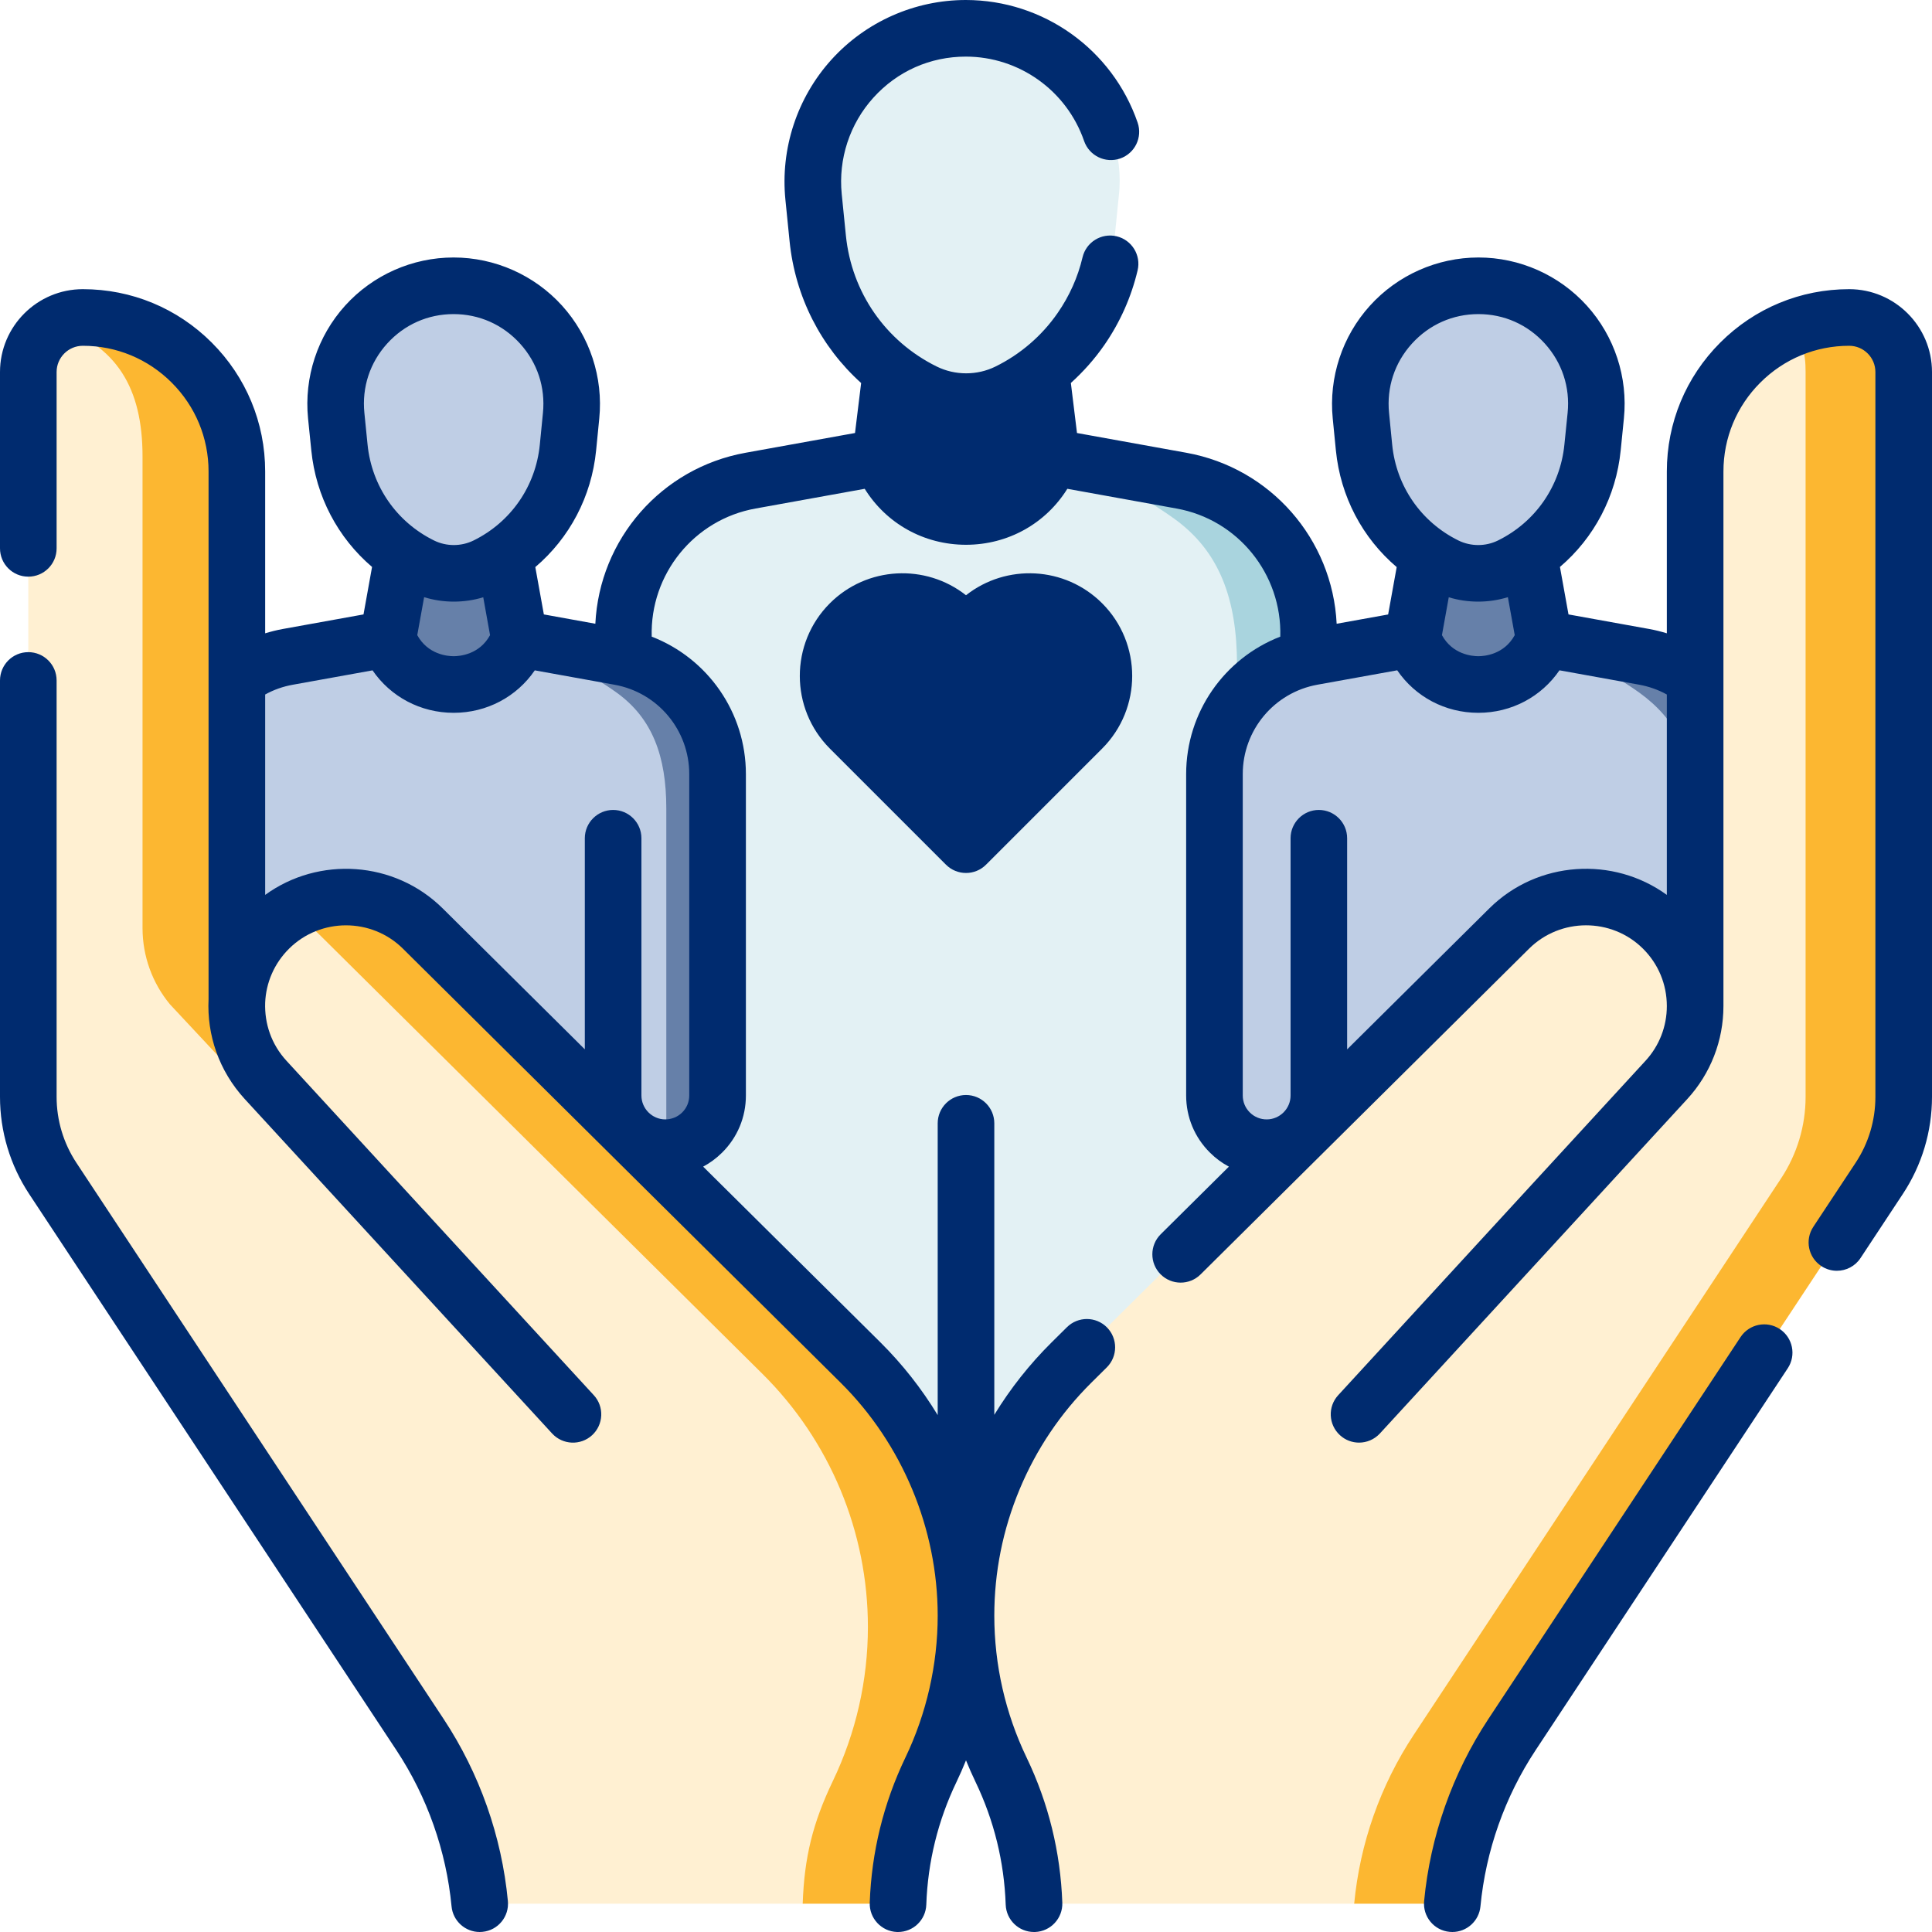 <svg width="40" height="40" viewBox="0 0 40 40" fill="none" xmlns="http://www.w3.org/2000/svg">
<g id="Group">
<g id="Group_2">
<g id="Group_3">
<path id="Vector" d="M18.229 9.46L18.492 7.315H21.505L21.768 9.46C21.768 9.46 22.04 11.481 20.029 11.481C18.018 11.481 18.229 9.46 18.229 9.46Z" fill="#002B6F"/>
<g id="Group_4">
<path id="Vector_2" d="M26.714 24.398L26.698 15.959L26.731 13.322L26.63 12.445C26.256 11.363 25.337 10.336 24.097 10.114L22.006 9.502L21.767 9.46C21.462 10.278 20.733 10.687 20.002 10.687C19.271 10.687 18.534 10.278 18.229 9.46L15.541 9.945C14.083 10.187 12.863 11.595 12.909 13.092V24.787C12.909 24.787 15.77 32.832 15.788 33.211C15.796 33.396 15.949 33.541 16.134 33.541H19.348L20 33.45L20.648 33.541H23.87C24.056 33.541 24.209 33.396 24.217 33.211C24.235 32.83 26.714 24.398 26.714 24.398Z" fill="#E3F1F4"/>
</g>
<path id="Vector_3" d="M27.061 12.8C27.082 12.983 27.093 13.167 27.093 13.351V21.501C27.093 22.28 26.455 22.933 25.675 22.927C25.663 22.927 25.624 22.927 25.611 22.927C25.241 22.914 25.104 21.849 25.104 21.849V17.309L25.611 14.803C25.611 14.803 25.611 14.323 25.611 13.769C25.611 12.405 25.247 11.412 24.311 10.739C23.606 10.233 22.576 9.689 22.006 9.502L24.459 9.945C25.079 10.056 25.619 10.349 26.05 10.749C26.625 11.283 26.971 12.02 27.061 12.8Z" fill="#A9D4DE"/>
<path id="Vector_4" d="M19.997 0.56C18.18 0.572 16.627 2.166 16.834 4.059L16.92 4.917C17.058 6.291 17.895 7.498 19.132 8.107C19.68 8.377 20.322 8.377 20.869 8.108C21.488 7.804 22.006 7.35 22.386 6.801C22.767 6.252 23.009 5.608 23.077 4.92L23.163 4.063C23.369 2.328 21.878 0.518 19.997 0.56Z" fill="#E3F1F4"/>
</g>
<g id="Group_5">
<path id="Vector_5" d="M7.958 13.329L8.407 11.233H10.308L10.756 13.329L10.89 14.009L9.358 15.037L7.768 13.897L7.958 13.329Z" fill="#6680A9"/>
<path id="Vector_6" d="M12.73 26.272C12.745 25.815 12.767 23.546 12.767 23.056C12.767 23.209 13.549 23.779 13.853 23.782C14.469 23.786 14.666 23.35 14.666 22.733L14.653 18.067L14.68 16.383L14.6 15.69C14.305 14.834 13.578 14.006 12.597 13.83L10.944 13.363L10.756 13.329C10.514 13.976 9.938 14.3 9.36 14.3C8.782 14.3 8.2 13.976 7.958 13.329L5.833 13.713C4.681 13.904 3.716 15.017 3.752 16.201V23.041C3.752 23.654 4.248 24.15 4.861 24.15L4.946 24.149C5.421 23.94 5.97 23.054 5.97 23.054C5.97 23.262 5.971 25.475 5.974 25.682C5.978 25.96 5.983 26.044 5.991 26.272C5.996 26.42 6.117 26.537 6.265 26.537H8.843L9.357 25.852L9.871 26.537H12.456C12.604 26.537 12.725 26.42 12.73 26.272Z" fill="#BFCEE5"/>
<path id="Vector_7" d="M14.941 15.97C14.958 16.115 14.966 16.26 14.966 16.406V23.022C14.966 23.638 14.461 24.154 13.845 24.149C13.835 24.149 13.805 24.15 13.795 24.149C13.795 24.149 13.795 17.174 13.795 16.736C13.795 15.658 13.507 14.872 12.767 14.34C12.21 13.94 11.395 13.511 10.944 13.363L12.883 13.713C13.374 13.801 13.8 14.032 14.142 14.349C14.596 14.771 14.87 15.354 14.941 15.97Z" fill="#6680A9"/>
<path id="Vector_8" d="M9.356 5.892C7.92 5.902 6.692 7.162 6.856 8.659L6.924 9.337C7.033 10.423 7.694 11.377 8.673 11.859C9.105 12.073 9.613 12.073 10.046 11.86C10.535 11.619 10.944 11.261 11.245 10.826C11.546 10.392 11.737 9.883 11.791 9.339L11.859 8.661C12.022 7.29 10.843 5.859 9.356 5.892Z" fill="#BFCEE5"/>
</g>
<g id="Group_6">
<path id="Vector_9" d="M29.131 13.329L29.58 11.233H31.48L31.928 13.329L32.16 13.994L30.328 15.542L28.928 13.994L29.131 13.329Z" fill="#6680A9"/>
<path id="Vector_10" d="M33.903 26.272C33.918 25.815 33.939 23.546 33.939 23.056C33.939 23.209 34.722 23.779 35.026 23.781C35.642 23.786 35.839 23.349 35.839 22.733L35.826 18.066L35.853 16.383L35.773 15.69C35.477 14.834 34.751 14.006 33.77 13.83L32.117 13.363L31.929 13.329C31.687 13.976 31.111 14.3 30.532 14.3C29.955 14.3 29.373 13.976 29.131 13.329L27.006 13.713C25.854 13.904 24.889 15.017 24.925 16.201V23.041C24.925 23.654 25.421 24.15 26.034 24.15L26.119 24.149C26.594 23.94 27.143 23.054 27.143 23.054C27.143 23.262 27.144 25.474 27.147 25.681C27.15 25.96 27.156 26.044 27.164 26.272C27.169 26.42 27.29 26.537 27.438 26.537H30.016L30.53 25.852L31.044 26.537H33.629C33.777 26.537 33.898 26.419 33.903 26.272Z" fill="#BFCEE5"/>
<path id="Vector_11" d="M36.114 15.97C36.13 16.115 36.139 16.26 36.139 16.406L35.32 17.006L35.102 16.718C35.102 15.64 34.68 14.872 33.94 14.34C33.383 13.94 32.568 13.511 32.117 13.363L34.056 13.713C34.547 13.801 34.973 14.032 35.314 14.349C35.769 14.771 36.043 15.353 36.114 15.97Z" fill="#6680A9"/>
<path id="Vector_12" d="M30.529 5.892C29.093 5.901 27.865 7.162 28.029 8.659L28.096 9.337C28.206 10.423 28.867 11.377 29.845 11.859C30.278 12.072 30.786 12.072 31.218 11.86C31.708 11.619 32.117 11.261 32.418 10.826C32.719 10.392 32.91 9.883 32.964 9.339L33.032 8.661C33.195 7.29 32.016 5.859 30.529 5.892Z" fill="#BFCEE5"/>
</g>
<path id="Vector_13" d="M19.939 12.95L19.766 12.777C19.143 12.154 18.132 12.154 17.509 12.777C16.886 13.4 16.886 14.41 17.509 15.034L19.069 16.593L19.101 16.625L19.939 17.289C19.973 17.323 20.028 17.323 20.062 17.289L22.317 15.034C22.94 14.41 23.027 13.487 22.404 12.864C22.25 12.71 22.159 12.507 21.969 12.429C21.392 12.192 20.704 12.308 20.235 12.777L20.062 12.95C20.028 12.984 19.973 12.984 19.939 12.95Z" fill="#002B6F"/>
<path id="Vector_14" d="M22.491 12.777C22.337 12.623 22.159 12.507 21.969 12.429C22.206 13.007 22.09 13.695 21.621 14.164L19.192 16.593C19.158 16.627 19.103 16.627 19.069 16.593L19.939 17.463C19.973 17.497 20.028 17.497 20.062 17.463L22.491 15.034C23.114 14.41 23.114 13.4 22.491 12.777Z" fill="#002B6F"/>
<path id="Vector_15" d="M21.702 39.414C21.539 39.414 21.404 39.289 21.392 39.126C21.326 38.27 21.103 37.427 20.726 36.641L20.725 36.639C20.248 35.643 20 34.554 20 33.45C20 31.482 20.786 29.596 22.183 28.21L31.246 19.225C32.125 18.352 33.543 18.351 34.424 19.221C34.857 19.648 35.082 20.209 35.096 20.774L35.097 20.828V9.763C35.097 8.463 35.874 7.345 36.99 6.848C37.09 6.804 37.695 6.694 38.041 6.694C38.664 6.694 39.169 7.2 39.169 7.823L39.101 22.574C39.101 23.175 38.924 23.762 38.593 24.263L31.153 35.716C30.46 36.767 29.959 37.709 29.841 38.954L28.037 39.414H21.702Z" fill="#FFF0D2"/>
<g id="Group_7">
<path id="Vector_16" d="M38.285 6.574C37.94 6.574 37.452 6.636 36.99 6.848C37.322 7.045 37.383 7.289 37.383 7.703V22.709C37.383 23.309 37.206 23.897 36.875 24.398L29.271 35.916C28.577 36.966 28.155 38.168 28.037 39.414H29.79C29.946 39.414 30.078 39.299 30.099 39.144C30.249 37.995 30.659 36.89 31.302 35.916L38.907 24.398C39.238 23.897 39.414 23.309 39.414 22.709V7.703C39.414 7.079 38.909 6.574 38.285 6.574Z" fill="#FCB731"/>
</g>
<path id="Vector_17" d="M17.684 28.389L8.595 19.428C7.952 18.79 6.555 18.929 6.555 18.929L5.914 18.943C5.794 19.023 5.682 19.117 5.576 19.221C5.143 19.648 4.918 20.209 4.905 20.774L4.904 20.828L4.749 19.607L4.781 18.212L4.751 9.758C4.751 8.343 3.918 7.292 2.641 6.875C2.621 6.868 2.66 6.88 2.641 6.875C2.347 6.785 2.03 6.688 1.706 6.688C1.497 6.688 1.31 6.631 1.142 6.731C0.81 6.927 0.586 7.288 0.586 7.703V22.709C0.586 23.309 0.763 23.897 1.094 24.398L8.698 35.916C9.341 36.89 9.751 37.995 9.901 39.144C9.922 39.299 10.054 39.414 10.21 39.414H11.495H16.619L18.295 39.131C18.328 38.176 18.667 37.407 19.086 36.533C19.564 35.537 19.848 34.533 19.848 33.428C19.848 31.46 19.082 29.774 17.684 28.389Z" fill="#FFF0D2"/>
<g id="Group_8">
<path id="Vector_18" d="M2.951 9.45V17.806V19.216C2.951 19.793 3.152 20.352 3.521 20.796L4.711 22.07L4.904 18.119V9.763C4.904 8.347 3.981 7.147 2.705 6.731C2.684 6.724 2.665 6.718 2.646 6.713C2.352 6.623 2.039 6.574 1.715 6.574C1.506 6.574 1.31 6.631 1.142 6.73C2.418 7.147 2.951 8.035 2.951 9.45Z" fill="#FCB731"/>
<path id="Vector_19" d="M17.817 28.21L8.755 19.225C8.112 18.587 6.8 18.271 5.914 18.943C6.196 18.981 6.381 19.12 6.619 19.356L15.786 28.445C17.183 29.83 17.969 31.716 17.969 33.684C17.969 34.789 17.721 35.879 17.243 36.875C16.824 37.749 16.652 38.46 16.619 39.414H18.298C18.461 39.414 18.596 39.289 18.609 39.126C18.674 38.27 18.897 37.427 19.274 36.641C19.752 35.645 20 34.554 20 33.45C20 31.482 19.214 29.596 17.817 28.21Z" fill="#FCB731"/>
</g>
</g>
<g id="Group_9">
<path id="Vector_20" d="M38.285 5.987C37.277 5.987 36.329 6.38 35.616 7.093C34.903 7.806 34.51 8.754 34.51 9.762V13.112C34.392 13.076 34.27 13.045 34.147 13.023L32.474 12.721L32.297 11.738C33.005 11.134 33.459 10.279 33.555 9.323L33.621 8.664C33.707 7.813 33.427 6.961 32.853 6.327C32.28 5.694 31.463 5.331 30.61 5.331C30.609 5.331 30.609 5.331 30.608 5.331C29.755 5.332 28.936 5.695 28.363 6.329C27.789 6.963 27.508 7.815 27.593 8.666L27.658 9.325C27.753 10.282 28.208 11.138 28.917 11.741L28.74 12.722L27.674 12.914C27.588 11.161 26.306 9.689 24.563 9.374L22.298 8.965L22.171 7.929C22.43 7.695 22.663 7.433 22.863 7.145C23.189 6.674 23.421 6.154 23.553 5.598C23.628 5.283 23.433 4.967 23.118 4.892C22.803 4.818 22.487 5.013 22.413 5.327C22.315 5.741 22.142 6.127 21.899 6.478C21.573 6.95 21.127 7.335 20.61 7.589C20.23 7.776 19.776 7.776 19.395 7.589C18.334 7.066 17.631 6.051 17.513 4.874L17.427 4.018C17.354 3.291 17.593 2.563 18.083 2.022C18.578 1.474 19.258 1.172 19.998 1.172C21.101 1.173 22.084 1.875 22.445 2.919C22.551 3.225 22.885 3.387 23.191 3.282C23.497 3.176 23.659 2.843 23.553 2.537C23.029 1.02 21.601 0.001 19.997 0C18.938 0 17.924 0.45 17.214 1.235C16.502 2.022 16.155 3.079 16.261 4.135L16.347 4.99C16.462 6.143 16.996 7.18 17.829 7.93L17.702 8.965L15.436 9.374C13.693 9.688 12.412 11.161 12.326 12.914L11.26 12.721L11.083 11.741C11.792 11.138 12.247 10.282 12.342 9.325L12.407 8.666C12.492 7.815 12.211 6.963 11.637 6.328C11.064 5.695 10.245 5.331 9.392 5.331C9.391 5.331 9.391 5.331 9.39 5.331C8.537 5.331 7.719 5.694 7.147 6.326C6.573 6.96 6.293 7.812 6.378 8.664L6.445 9.323C6.54 10.278 6.995 11.134 7.703 11.738L7.526 12.721L5.853 13.023C5.73 13.045 5.609 13.076 5.49 13.112V9.762C5.49 8.754 5.097 7.806 4.384 7.093C3.671 6.38 2.723 5.987 1.715 5.987C0.769 5.987 0 6.757 0 7.702V11.353C0 11.677 0.262 11.939 0.586 11.939C0.91 11.939 1.172 11.677 1.172 11.353V7.702C1.172 7.403 1.415 7.159 1.715 7.159C2.41 7.159 3.063 7.43 3.555 7.922C4.047 8.414 4.318 9.067 4.318 9.763V20.689C4.282 21.423 4.53 22.169 5.068 22.755L11.431 29.679C11.65 29.917 12.021 29.933 12.259 29.714C12.497 29.495 12.513 29.124 12.294 28.886L5.931 21.962C5.617 21.62 5.475 21.192 5.49 20.759C5.507 20.351 5.673 19.949 5.988 19.638C6.637 18.997 7.694 18.998 8.342 19.641L17.404 28.627C18.681 29.893 19.414 31.651 19.414 33.45C19.414 34.46 19.183 35.476 18.746 36.387C18.292 37.334 18.044 38.345 18.007 39.394C17.996 39.717 18.249 39.988 18.572 40C18.579 40 18.586 40 18.593 40C18.907 40 19.167 39.751 19.178 39.434C19.209 38.548 19.419 37.694 19.803 36.894C19.873 36.747 19.939 36.597 20 36.446C20.061 36.597 20.127 36.747 20.198 36.894C20.581 37.693 20.791 38.548 20.822 39.435C20.834 39.751 21.093 40 21.407 40C21.415 40 21.422 40 21.429 40C21.752 39.988 22.005 39.717 21.994 39.393C21.956 38.344 21.708 37.332 21.254 36.387C21.035 35.931 20.867 35.449 20.755 34.956C20.643 34.464 20.586 33.957 20.586 33.45C20.586 32.549 20.762 31.67 21.109 30.837C21.456 30.004 21.956 29.261 22.596 28.626L22.915 28.31C23.144 28.082 23.145 27.712 22.918 27.482C22.69 27.252 22.319 27.251 22.089 27.479L21.771 27.794C21.314 28.247 20.918 28.749 20.586 29.292V23.257C20.586 22.933 20.324 22.671 20 22.671C19.677 22.671 19.414 22.933 19.414 23.257V29.298C19.083 28.753 18.686 28.247 18.23 27.794L14.558 24.154C14.7 24.078 14.832 23.981 14.95 23.864C15.268 23.549 15.443 23.129 15.443 22.681V16.027C15.443 14.747 14.65 13.629 13.493 13.181C13.456 11.888 14.37 10.755 15.645 10.528L17.903 10.12C18.348 10.837 19.127 11.279 20 11.279C20.873 11.279 21.652 10.837 22.098 10.12L24.356 10.528C25.631 10.755 26.544 11.888 26.507 13.181C25.35 13.629 24.558 14.747 24.558 16.027V22.681C24.558 23.129 24.733 23.549 25.051 23.864C25.168 23.981 25.3 24.078 25.443 24.154L24.031 25.554C23.802 25.782 23.8 26.152 24.028 26.382C24.256 26.612 24.627 26.613 24.856 26.386L31.658 19.641C32.307 18.998 33.363 18.996 34.013 19.638C34.333 19.954 34.51 20.378 34.51 20.83C34.51 21.25 34.354 21.652 34.069 21.962L27.706 28.886C27.487 29.124 27.503 29.494 27.741 29.713C27.854 29.817 27.996 29.868 28.137 29.868C28.296 29.868 28.453 29.804 28.569 29.679L34.933 22.755C35.416 22.228 35.682 21.545 35.682 20.828V9.762C35.682 9.067 35.953 8.413 36.445 7.922C36.937 7.43 37.59 7.159 38.285 7.159C38.585 7.159 38.828 7.403 38.828 7.702V22.709C38.828 23.196 38.687 23.668 38.418 24.075L37.542 25.401C37.364 25.671 37.438 26.035 37.709 26.213C37.808 26.279 37.92 26.31 38.031 26.31C38.221 26.31 38.408 26.217 38.52 26.047L39.396 24.72C39.791 24.122 40 23.426 40 22.709V7.702C40 6.757 39.231 5.987 38.285 5.987ZM8.781 12.364C8.98 12.425 9.188 12.456 9.395 12.456C9.601 12.456 9.807 12.426 10.005 12.366L10.146 13.15C9.927 13.551 9.521 13.586 9.393 13.586C9.264 13.586 8.859 13.551 8.639 13.15L8.781 12.364ZM7.544 8.547C7.491 8.017 7.659 7.507 8.016 7.113C8.372 6.72 8.86 6.503 9.39 6.503H9.391C9.922 6.503 10.411 6.721 10.768 7.115C11.126 7.51 11.294 8.02 11.241 8.55L11.176 9.209C11.09 10.069 10.577 10.81 9.803 11.191C9.547 11.316 9.242 11.316 8.986 11.19C8.211 10.808 7.697 10.067 7.61 9.206L7.544 8.547ZM14.27 16.027V22.681C14.27 22.814 14.218 22.939 14.124 23.032C14.03 23.126 13.902 23.176 13.771 23.176C13.501 23.174 13.28 22.952 13.28 22.681V17.355C13.28 17.032 13.018 16.769 12.694 16.769C12.371 16.769 12.108 17.032 12.108 17.355V21.725L9.167 18.809C8.167 17.817 6.597 17.724 5.49 18.528V14.379C5.667 14.281 5.859 14.213 6.061 14.177L7.713 13.879C8.087 14.424 8.704 14.758 9.393 14.758C10.081 14.758 10.699 14.424 11.072 13.879L12.724 14.177C13.62 14.338 14.27 15.116 14.27 16.027ZM20 10.107C19.593 10.107 19.087 9.914 18.832 9.381L18.92 8.659C19.261 8.819 19.632 8.9 20.004 8.9C20.372 8.9 20.741 8.82 21.08 8.662L21.168 9.381C20.913 9.914 20.407 10.107 20 10.107ZM29.995 12.366C30.193 12.426 30.399 12.456 30.605 12.456C30.812 12.456 31.019 12.425 31.219 12.364L31.361 13.15C31.141 13.551 30.736 13.586 30.607 13.586C30.479 13.586 30.073 13.551 29.854 13.15L29.995 12.366ZM28.759 8.55C28.706 8.02 28.874 7.51 29.232 7.115C29.589 6.721 30.078 6.503 30.609 6.503H30.61C31.14 6.503 31.628 6.72 31.984 7.113C32.341 7.508 32.509 8.017 32.456 8.547L32.389 9.206C32.303 10.067 31.789 10.808 31.014 11.19C30.758 11.316 30.453 11.316 30.197 11.191C29.423 10.81 28.91 10.069 28.824 9.21L28.759 8.55ZM30.833 18.809L27.891 21.726V17.355C27.891 17.032 27.629 16.769 27.305 16.769C26.982 16.769 26.72 17.032 26.72 17.355V22.681C26.72 22.952 26.499 23.174 26.229 23.176C26.096 23.177 25.97 23.126 25.876 23.032C25.782 22.939 25.73 22.814 25.73 22.681V16.027C25.73 15.116 26.38 14.338 27.276 14.176L28.928 13.878C29.301 14.424 29.919 14.758 30.607 14.758C31.296 14.758 31.913 14.424 32.287 13.878L33.938 14.176C34.141 14.213 34.333 14.281 34.51 14.379V18.528C33.402 17.723 31.832 17.817 30.833 18.809Z" fill="#002B6F"/>
<path id="Vector_21" d="M36.848 27.516C36.578 27.338 36.214 27.413 36.036 27.683L30.813 35.593C30.072 36.716 29.612 38.018 29.485 39.358C29.454 39.681 29.69 39.967 30.012 39.997C30.031 39.999 30.05 40 30.069 40C30.367 40 30.622 39.773 30.651 39.47C30.761 38.319 31.155 37.202 31.791 36.239L37.014 28.328C37.192 28.058 37.118 27.695 36.848 27.516Z" fill="#002B6F"/>
<path id="Vector_22" d="M9.187 35.593L1.582 24.075C1.314 23.668 1.172 23.196 1.172 22.709V14.088C1.172 13.764 0.91 13.502 0.586 13.502C0.262 13.502 0 13.764 0 14.088V22.709C0 23.426 0.209 24.122 0.604 24.721L8.209 36.239C8.845 37.202 9.239 38.319 9.349 39.47C9.378 39.773 9.633 40 9.931 40C9.95 40 9.969 39.999 9.988 39.997C10.31 39.967 10.546 39.681 10.515 39.358C10.388 38.018 9.928 36.716 9.187 35.593Z" fill="#002B6F"/>
<path id="Vector_23" d="M20 12.324C19.166 11.666 17.95 11.722 17.181 12.491C16.352 13.32 16.352 14.669 17.181 15.498L19.586 17.903C19.7 18.017 19.85 18.074 20 18.074C20.15 18.074 20.3 18.017 20.414 17.903L22.819 15.498C23.648 14.669 23.648 13.32 22.819 12.491C22.05 11.722 20.834 11.666 20 12.324ZM21.991 13.319C22.363 13.691 22.363 14.297 21.991 14.669L20 16.66L18.009 14.669C17.637 14.297 17.637 13.691 18.009 13.319C18.195 13.133 18.44 13.04 18.684 13.04C18.929 13.04 19.173 13.133 19.359 13.319L19.586 13.546C19.814 13.775 20.185 13.775 20.414 13.546L20.641 13.319C21.013 12.947 21.618 12.947 21.991 13.319Z" fill="#002B6F"/>
</g>
</g>
</svg>
